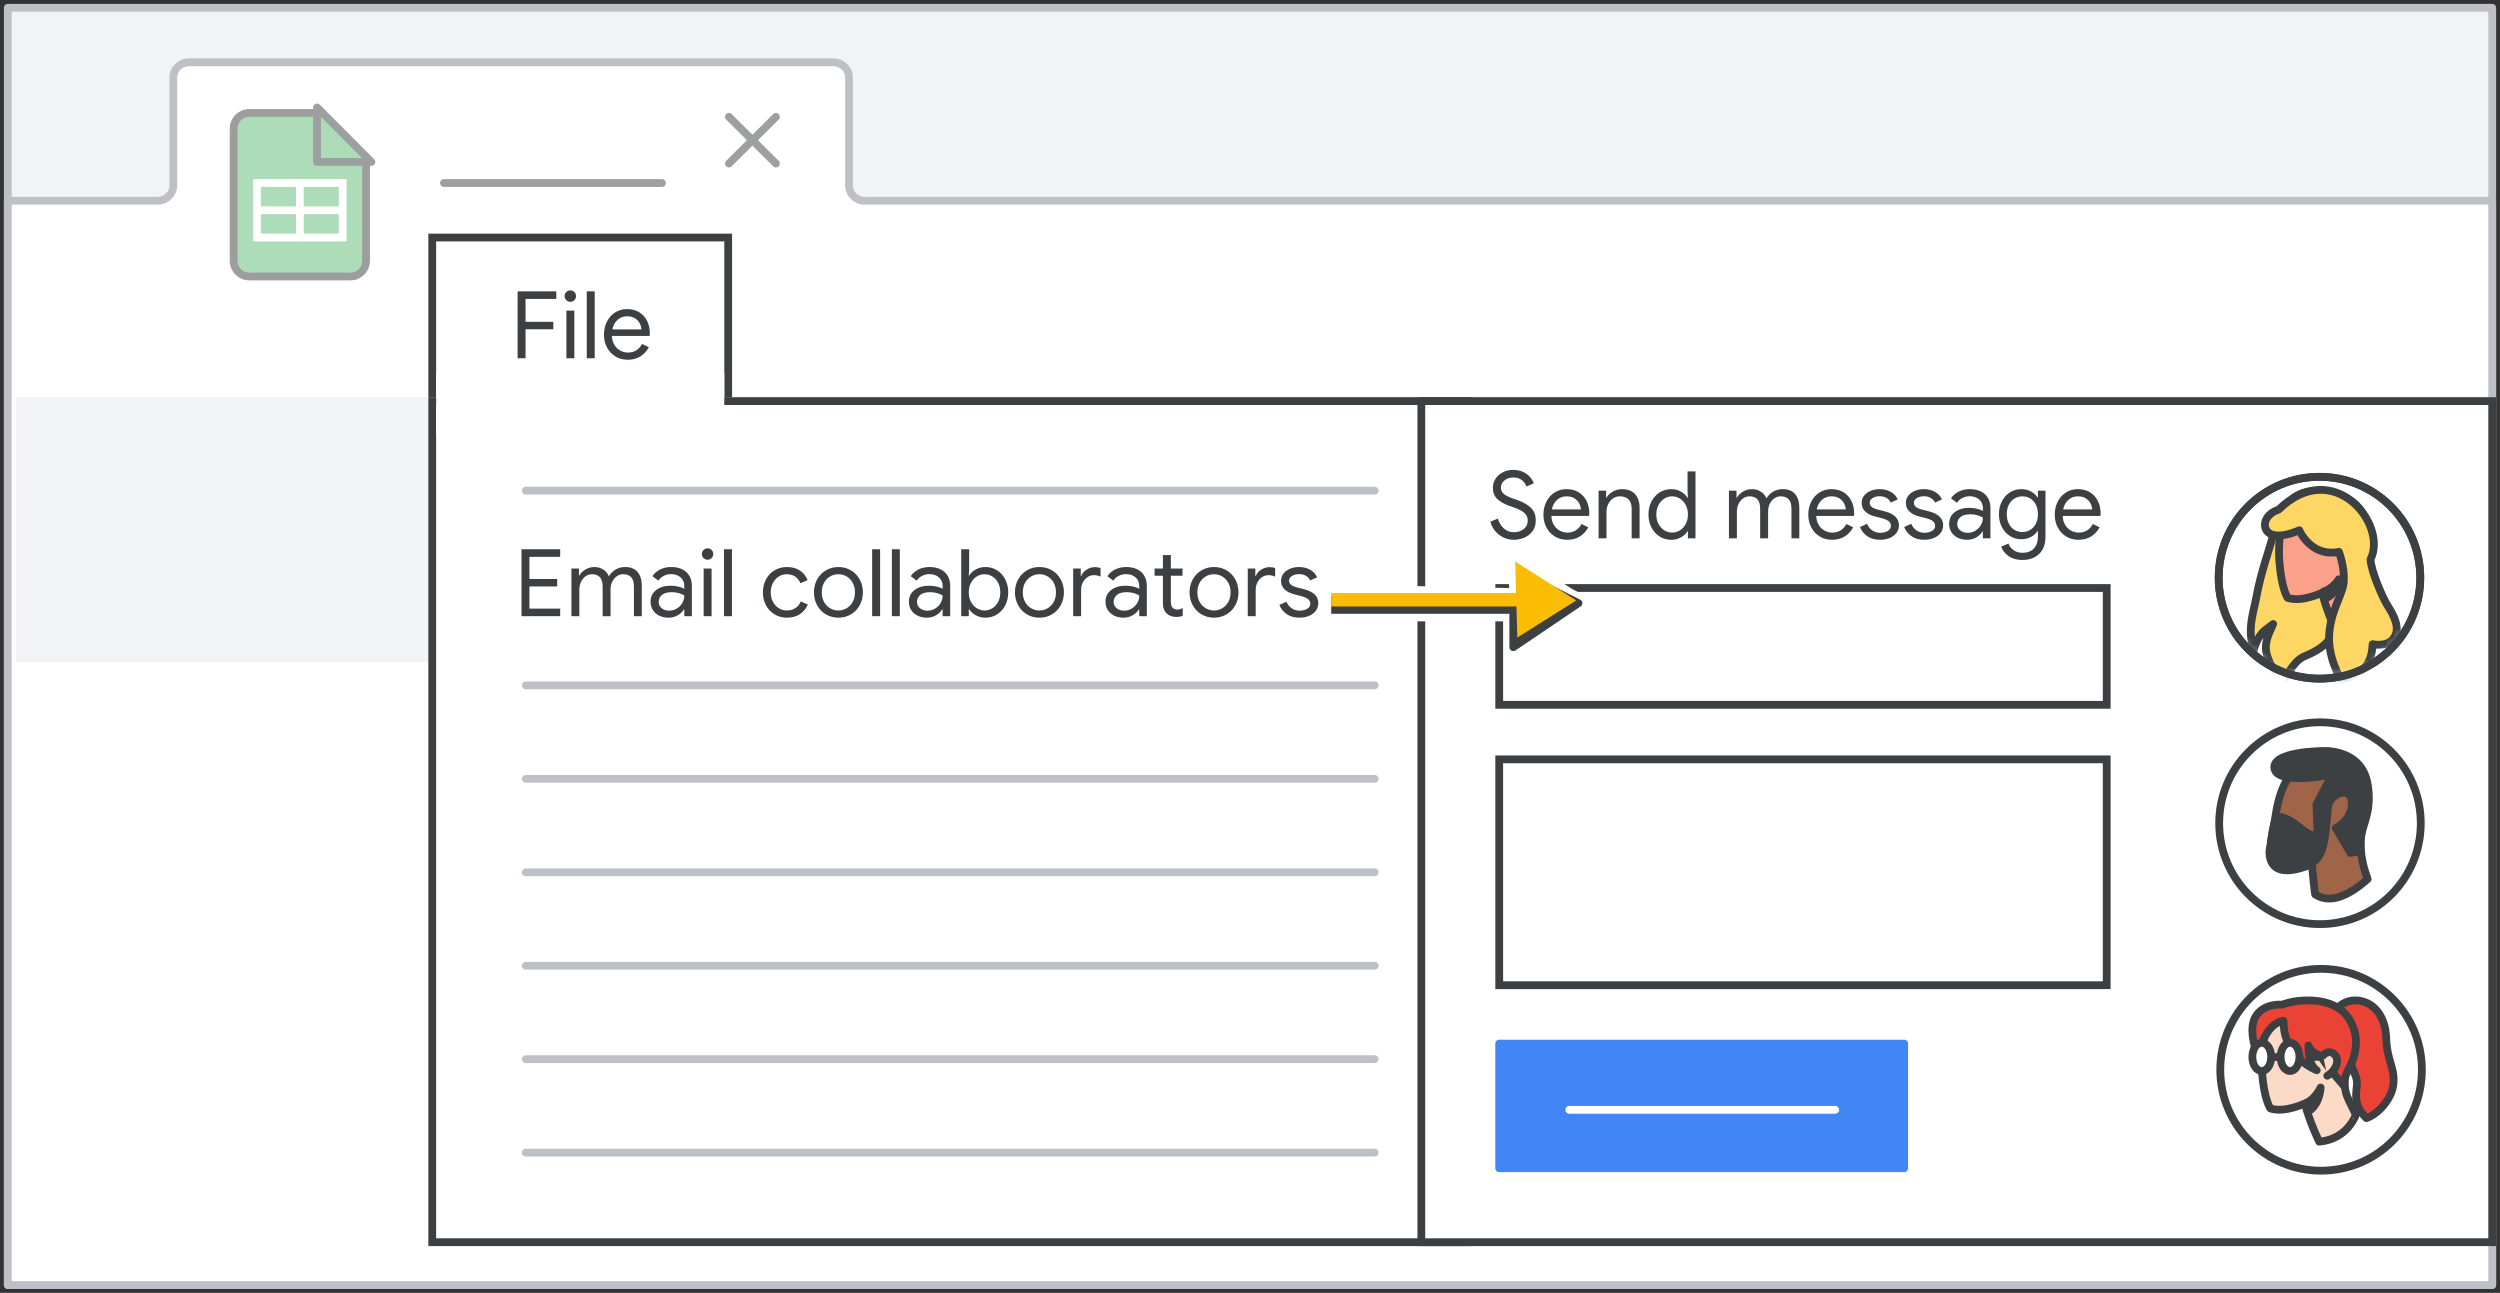 <?xml version="1.0" encoding="UTF-8"?>
<svg width="321px" height="166px" viewBox="0 0 321 166" version="1.1" xmlns="http://www.w3.org/2000/svg" xmlns:xlink="http://www.w3.org/1999/xlink">
    <rect x="0" y="0" width="321" height="166" fill="#333333" stroke="none"/>
    <title>sheets-sw-email-collaborators</title>
    <defs>
        <ellipse id="path-1" cx="12.943" cy="12.958" rx="12.943" ry="12.958"></ellipse>
        <ellipse id="path-3" cx="12.943" cy="12.958" rx="12.943" ry="12.958"></ellipse>
        <ellipse id="path-5" cx="12.943" cy="12.958" rx="12.943" ry="12.958"></ellipse>
    </defs>
    <g id="sheets-sw-email-collaborators" stroke="none" stroke-width="1" fill="none" fill-rule="evenodd">
        <rect id="border-copy" stroke="#BDC1C6" fill="#F1F3F4" fill-rule="nonzero" stroke-linejoin="round" x="1" y="1" width="319" height="164"></rect>
        <g id="Gmail/frame-top-nav" stroke-linejoin="round" transform="translate(1, 1)">
            <g id="Frames/desktop-light"></g>
        </g>
        <g id="Gmail/frame-top-nav" stroke-linejoin="round" transform="translate(1, 8)" fill="#FFFFFF" fill-rule="nonzero" stroke="#BDC1C6">
            <g id="Frames/desktop-light">
                <path d="M0,17.774 L19.264,17.774 C20.362,17.774 21.252,16.889 21.252,15.799 L21.252,1.975 C21.252,0.884 22.142,0 23.239,0 L106.025,0 C107.123,0 108.013,0.884 108.013,1.975 L108.013,15.799 C108.013,16.889 108.903,17.774 110,17.774 L319,17.774 L319,17.774 L319,157 L0,157 L0,17.774 Z" id="border-copy"></path>
            </g>
        </g>
        <rect id="Rectangle" stroke="#3C4043" fill="#FFFFFF" x="55.5" y="30.5" width="38" height="24.9"></rect>
        <rect id="border-copy" fill="#F1F3F4" fill-rule="nonzero" x="2" y="51" width="317" height="34"></rect>
        <rect id="Rectangle-Copy" stroke="#3C4043" fill="#FFFFFF" x="55.5" y="51.5" width="133" height="108"></rect>
        <rect id="Rectangle" fill="#FFFFFF" x="56" y="47.9" width="37" height="8"></rect>
        <g id="Icons/close" opacity="0.5" stroke-linecap="round" transform="translate(93.593, 15)" stroke="#3C4043">
            <line x1="3.37560294e-07" y1="0" x2="6.038" y2="6" id="Line-8"></line>
            <line x1="0" y1="0" x2="6.038" y2="6" id="Line-8" transform="translate(3.019, 3) scale(-1, 1) translate(-3.019, -3) "></line>
        </g>
        <g id="Logos/sheets" opacity="0.5" transform="translate(30, 14.5)">
            <g id="Group-42">
                <path d="M2,0 L10.581,0 L10.581,0 L17,5.81 L17,19 C17,20.105 16.105,21 15,21 L2,21 C0.895,21 1.3527075e-16,20.105 0,19 L0,2 C-3.57315355e-16,0.895 0.895,-1.91384796e-17 2,0 Z" id="Rectangle" stroke="#3C3C3C" fill="#5BBA73"></path>
                <g id="Group" transform="translate(3, 9)" stroke="#FFFFFF">
                    <line x1="0.5" y1="3.5" x2="10.5" y2="3.5" id="Line-11" stroke-linecap="square"></line>
                    <rect id="Rectangle" x="0" y="0" width="11" height="7"></rect>
                    <line x1="5.5" y1="0.5" x2="5.5" y2="6.5" id="Line-12" stroke-linecap="square"></line>
                </g>
                <path d="M17.696,0.011 L10.7,6.992 L10.7,0.011 L17.696,0.011 Z" id="Path-5" stroke="#3C4043" fill="#5BBA73" stroke-linejoin="round" transform="translate(13.844, 3.149) rotate(-90) translate(-13.844, -3.149) "></path>
            </g>
        </g>
        <line x1="57" y1="23.5" x2="85" y2="23.5" id="Line-5" stroke="#3C4043" opacity="0.5" stroke-linecap="round"></line>
        <line x1="67.51" y1="63" x2="176.51" y2="63" id="Line-5" stroke="#BDC1C6" stroke-linecap="round"></line>
        <line x1="67.51" y1="88" x2="176.51" y2="88" id="Line-5" stroke="#BDC1C6" stroke-linecap="round"></line>
        <line x1="67.51" y1="100" x2="176.51" y2="100" id="Line-5" stroke="#BDC1C6" stroke-linecap="round"></line>
        <line x1="67.51" y1="112" x2="176.51" y2="112" id="Line-5" stroke="#BDC1C6" stroke-linecap="round"></line>
        <line x1="67.51" y1="124" x2="176.51" y2="124" id="Line-5" stroke="#BDC1C6" stroke-linecap="round"></line>
        <line x1="67.51" y1="136" x2="176.51" y2="136" id="Line-5" stroke="#BDC1C6" stroke-linecap="round"></line>
        <line x1="67.51" y1="148" x2="176.51" y2="148" id="Line-5" stroke="#BDC1C6" stroke-linecap="round"></line>
        <g id="File-Copy" transform="translate(66.46, 37.288)" fill="#3C4043" fill-rule="nonzero">
            <polygon id="Path" points="0 0.12 4.968 0.12 4.968 1.092 1.02 1.092 1.02 4.032 4.584 4.032 4.584 4.992 1.02 4.992 1.02 8.712 0 8.712"></polygon>
            <path d="M6.768,1.464 C6.568,1.464 6.396,1.392 6.252,1.248 C6.108,1.104 6.036,0.932 6.036,0.732 C6.036,0.524 6.108,0.35 6.252,0.21 C6.396,0.07 6.568,0 6.768,0 C6.976,0 7.15,0.07 7.29,0.21 C7.43,0.35 7.5,0.524 7.5,0.732 C7.5,0.932 7.43,1.104 7.29,1.248 C7.15,1.392 6.976,1.464 6.768,1.464 Z M6.264,2.592 L7.284,2.592 L7.284,8.712 L6.264,8.712 L6.264,2.592 Z" id="Shape"></path>
            <polygon id="Path" points="8.88 0.12 9.9 0.12 9.9 8.712 8.88 8.712"></polygon>
            <path d="M14.136,8.904 C13.552,8.904 13.028,8.764 12.564,8.484 C12.1,8.204 11.738,7.818 11.478,7.326 C11.218,6.834 11.088,6.28 11.088,5.664 C11.088,5.08 11.21,4.538 11.454,4.038 C11.698,3.538 12.046,3.14 12.498,2.844 C12.95,2.548 13.468,2.4 14.052,2.4 C14.652,2.4 15.172,2.534 15.612,2.802 C16.052,3.07 16.39,3.44 16.626,3.912 C16.862,4.384 16.98,4.924 16.98,5.532 C16.98,5.628 16.972,5.732 16.956,5.844 L12.108,5.844 C12.132,6.308 12.244,6.7 12.444,7.02 C12.644,7.34 12.898,7.58 13.206,7.74 C13.514,7.9 13.836,7.98 14.172,7.98 C14.972,7.98 15.576,7.612 15.984,6.876 L16.848,7.296 C16.592,7.784 16.236,8.174 15.78,8.466 C15.324,8.758 14.776,8.904 14.136,8.904 Z M15.9,5.004 C15.884,4.748 15.812,4.492 15.684,4.236 C15.556,3.98 15.356,3.764 15.084,3.588 C14.812,3.412 14.468,3.324 14.052,3.324 C13.572,3.324 13.164,3.478 12.828,3.786 C12.492,4.094 12.272,4.5 12.168,5.004 L15.9,5.004 Z" id="Shape"></path>
        </g>
        <g id="Email-collaborators-Copy" transform="translate(66.96, 70.406)" fill="#3C4043" fill-rule="nonzero">
            <polygon id="Path" points="0 0.12 4.968 0.12 4.968 1.092 1.02 1.092 1.02 3.936 4.584 3.936 4.584 4.896 1.02 4.896 1.02 7.74 4.968 7.74 4.968 8.712 0 8.712"></polygon>
            <path d="M6.408,2.592 L7.38,2.592 L7.38,3.492 L7.428,3.492 C7.604,3.18 7.868,2.92 8.22,2.712 C8.572,2.504 8.944,2.4 9.336,2.4 C9.784,2.4 10.174,2.508 10.506,2.724 C10.838,2.94 11.076,3.228 11.22,3.588 C11.436,3.228 11.722,2.94 12.078,2.724 C12.434,2.508 12.848,2.4 13.32,2.4 C14.024,2.4 14.554,2.614 14.91,3.042 C15.266,3.47 15.444,4.052 15.444,4.788 L15.444,8.712 L14.436,8.712 L14.436,4.944 C14.436,4.376 14.32,3.964 14.088,3.708 C13.856,3.452 13.512,3.324 13.056,3.324 C12.752,3.324 12.476,3.412 12.228,3.588 C11.98,3.764 11.786,4 11.646,4.296 C11.506,4.592 11.436,4.912 11.436,5.256 L11.436,8.712 L10.416,8.712 L10.416,4.956 C10.416,4.38 10.3,3.964 10.068,3.708 C9.836,3.452 9.496,3.324 9.048,3.324 C8.744,3.324 8.468,3.414 8.22,3.594 C7.972,3.774 7.778,4.014 7.638,4.314 C7.498,4.614 7.428,4.936 7.428,5.28 L7.428,8.712 L6.408,8.712 L6.408,2.592 Z" id="Path"></path>
            <path d="M18.876,8.904 C18.428,8.904 18.028,8.816 17.676,8.64 C17.324,8.464 17.052,8.222 16.86,7.914 C16.668,7.606 16.572,7.256 16.572,6.864 C16.572,6.216 16.816,5.71 17.304,5.346 C17.792,4.982 18.408,4.8 19.152,4.8 C19.52,4.8 19.862,4.84 20.178,4.92 C20.494,5 20.736,5.092 20.904,5.196 L20.904,4.824 C20.904,4.368 20.744,4.002 20.424,3.726 C20.104,3.45 19.7,3.312 19.212,3.312 C18.876,3.312 18.562,3.386 18.27,3.534 C17.978,3.682 17.748,3.888 17.58,4.152 L16.812,3.576 C17.052,3.208 17.384,2.92 17.808,2.712 C18.232,2.504 18.7,2.4 19.212,2.4 C20.044,2.4 20.696,2.618 21.168,3.054 C21.64,3.49 21.876,4.084 21.876,4.836 L21.876,8.712 L20.904,8.712 L20.904,7.836 L20.856,7.836 C20.68,8.132 20.416,8.384 20.064,8.592 C19.712,8.8 19.316,8.904 18.876,8.904 Z M18.972,8.004 C19.316,8.004 19.636,7.916 19.932,7.74 C20.228,7.564 20.464,7.328 20.64,7.032 C20.816,6.736 20.904,6.412 20.904,6.06 C20.712,5.932 20.476,5.828 20.196,5.748 C19.916,5.668 19.62,5.628 19.308,5.628 C18.748,5.628 18.326,5.744 18.042,5.976 C17.758,6.208 17.616,6.508 17.616,6.876 C17.616,7.212 17.744,7.484 18,7.692 C18.256,7.9 18.58,8.004 18.972,8.004 Z" id="Shape"></path>
            <path d="M23.892,1.464 C23.692,1.464 23.52,1.392 23.376,1.248 C23.232,1.104 23.16,0.932 23.16,0.732 C23.16,0.524 23.232,0.35 23.376,0.21 C23.52,0.07 23.692,0 23.892,0 C24.1,0 24.274,0.07 24.414,0.21 C24.554,0.35 24.624,0.524 24.624,0.732 C24.624,0.932 24.554,1.104 24.414,1.248 C24.274,1.392 24.1,1.464 23.892,1.464 Z M23.388,2.592 L24.408,2.592 L24.408,8.712 L23.388,8.712 L23.388,2.592 Z" id="Shape"></path>
            <polygon id="Path" points="26.004 0.12 27.024 0.12 27.024 8.712 26.004 8.712"></polygon>
            <path d="M34.092,8.904 C33.5,8.904 32.968,8.762 32.496,8.478 C32.024,8.194 31.656,7.806 31.392,7.314 C31.128,6.822 30.996,6.268 30.996,5.652 C30.996,5.036 31.128,4.48 31.392,3.984 C31.656,3.488 32.024,3.1 32.496,2.82 C32.968,2.54 33.5,2.4 34.092,2.4 C34.756,2.4 35.314,2.554 35.766,2.862 C36.218,3.17 36.54,3.58 36.732,4.092 L35.808,4.476 C35.656,4.1 35.43,3.814 35.13,3.618 C34.83,3.422 34.468,3.324 34.044,3.324 C33.684,3.324 33.348,3.422 33.036,3.618 C32.724,3.814 32.474,4.088 32.286,4.44 C32.098,4.792 32.004,5.196 32.004,5.652 C32.004,6.108 32.098,6.512 32.286,6.864 C32.474,7.216 32.724,7.49 33.036,7.686 C33.348,7.882 33.684,7.98 34.044,7.98 C34.476,7.98 34.848,7.88 35.16,7.68 C35.472,7.48 35.704,7.196 35.856,6.828 L36.768,7.212 C36.56,7.716 36.226,8.124 35.766,8.436 C35.306,8.748 34.748,8.904 34.092,8.904 Z" id="Path"></path>
            <path d="M40.692,8.904 C40.092,8.904 39.552,8.76 39.072,8.472 C38.592,8.184 38.218,7.792 37.95,7.296 C37.682,6.8 37.548,6.252 37.548,5.652 C37.548,5.052 37.682,4.504 37.95,4.008 C38.218,3.512 38.592,3.12 39.072,2.832 C39.552,2.544 40.092,2.4 40.692,2.4 C41.292,2.4 41.832,2.544 42.312,2.832 C42.792,3.12 43.166,3.512 43.434,4.008 C43.702,4.504 43.836,5.052 43.836,5.652 C43.836,6.252 43.702,6.8 43.434,7.296 C43.166,7.792 42.792,8.184 42.312,8.472 C41.832,8.76 41.292,8.904 40.692,8.904 Z M40.692,7.98 C41.068,7.98 41.418,7.886 41.742,7.698 C42.066,7.51 42.326,7.24 42.522,6.888 C42.718,6.536 42.816,6.124 42.816,5.652 C42.816,5.18 42.718,4.768 42.522,4.416 C42.326,4.064 42.066,3.794 41.742,3.606 C41.418,3.418 41.068,3.324 40.692,3.324 C40.316,3.324 39.964,3.418 39.636,3.606 C39.308,3.794 39.046,4.064 38.85,4.416 C38.654,4.768 38.556,5.18 38.556,5.652 C38.556,6.124 38.654,6.536 38.85,6.888 C39.046,7.24 39.308,7.51 39.636,7.698 C39.964,7.886 40.316,7.98 40.692,7.98 Z" id="Shape"></path>
            <polygon id="Path" points="45.024 0.12 46.044 0.12 46.044 8.712 45.024 8.712"></polygon>
            <polygon id="Path" points="47.556 0.12 48.576 0.12 48.576 8.712 47.556 8.712"></polygon>
            <path d="M52.044,8.904 C51.596,8.904 51.196,8.816 50.844,8.64 C50.492,8.464 50.22,8.222 50.028,7.914 C49.836,7.606 49.74,7.256 49.74,6.864 C49.74,6.216 49.984,5.71 50.472,5.346 C50.96,4.982 51.576,4.8 52.32,4.8 C52.688,4.8 53.03,4.84 53.346,4.92 C53.662,5 53.904,5.092 54.072,5.196 L54.072,4.824 C54.072,4.368 53.912,4.002 53.592,3.726 C53.272,3.45 52.868,3.312 52.38,3.312 C52.044,3.312 51.73,3.386 51.438,3.534 C51.146,3.682 50.916,3.888 50.748,4.152 L49.98,3.576 C50.22,3.208 50.552,2.92 50.976,2.712 C51.4,2.504 51.868,2.4 52.38,2.4 C53.212,2.4 53.864,2.618 54.336,3.054 C54.808,3.49 55.044,4.084 55.044,4.836 L55.044,8.712 L54.072,8.712 L54.072,7.836 L54.024,7.836 C53.848,8.132 53.584,8.384 53.232,8.592 C52.88,8.8 52.484,8.904 52.044,8.904 Z M52.14,8.004 C52.484,8.004 52.804,7.916 53.1,7.74 C53.396,7.564 53.632,7.328 53.808,7.032 C53.984,6.736 54.072,6.412 54.072,6.06 C53.88,5.932 53.644,5.828 53.364,5.748 C53.084,5.668 52.788,5.628 52.476,5.628 C51.916,5.628 51.494,5.744 51.21,5.976 C50.926,6.208 50.784,6.508 50.784,6.876 C50.784,7.212 50.912,7.484 51.168,7.692 C51.424,7.9 51.748,8.004 52.14,8.004 Z" id="Shape"></path>
            <path d="M59.568,8.904 C59.104,8.904 58.686,8.798 58.314,8.586 C57.942,8.374 57.664,8.116 57.48,7.812 L57.432,7.812 L57.432,8.712 L56.46,8.712 L56.46,0.12 L57.48,0.12 L57.48,2.652 L57.432,3.504 L57.48,3.504 C57.664,3.192 57.942,2.93 58.314,2.718 C58.686,2.506 59.104,2.4 59.568,2.4 C60.12,2.4 60.618,2.54 61.062,2.82 C61.506,3.1 61.856,3.488 62.112,3.984 C62.368,4.48 62.496,5.036 62.496,5.652 C62.496,6.276 62.368,6.834 62.112,7.326 C61.856,7.818 61.506,8.204 61.062,8.484 C60.618,8.764 60.12,8.904 59.568,8.904 Z M59.46,7.98 C59.812,7.98 60.144,7.884 60.456,7.692 C60.768,7.5 61.016,7.228 61.2,6.876 C61.384,6.524 61.476,6.116 61.476,5.652 C61.476,5.188 61.384,4.78 61.2,4.428 C61.016,4.076 60.768,3.804 60.456,3.612 C60.144,3.42 59.812,3.324 59.46,3.324 C59.1,3.324 58.766,3.42 58.458,3.612 C58.15,3.804 57.902,4.076 57.714,4.428 C57.526,4.78 57.432,5.188 57.432,5.652 C57.432,6.116 57.526,6.524 57.714,6.876 C57.902,7.228 58.15,7.5 58.458,7.692 C58.766,7.884 59.1,7.98 59.46,7.98 Z" id="Shape"></path>
            <path d="M66.504,8.904 C65.904,8.904 65.364,8.76 64.884,8.472 C64.404,8.184 64.03,7.792 63.762,7.296 C63.494,6.8 63.36,6.252 63.36,5.652 C63.36,5.052 63.494,4.504 63.762,4.008 C64.03,3.512 64.404,3.12 64.884,2.832 C65.364,2.544 65.904,2.4 66.504,2.4 C67.104,2.4 67.644,2.544 68.124,2.832 C68.604,3.12 68.978,3.512 69.246,4.008 C69.514,4.504 69.648,5.052 69.648,5.652 C69.648,6.252 69.514,6.8 69.246,7.296 C68.978,7.792 68.604,8.184 68.124,8.472 C67.644,8.76 67.104,8.904 66.504,8.904 Z M66.504,7.98 C66.88,7.98 67.23,7.886 67.554,7.698 C67.878,7.51 68.138,7.24 68.334,6.888 C68.53,6.536 68.628,6.124 68.628,5.652 C68.628,5.18 68.53,4.768 68.334,4.416 C68.138,4.064 67.878,3.794 67.554,3.606 C67.23,3.418 66.88,3.324 66.504,3.324 C66.128,3.324 65.776,3.418 65.448,3.606 C65.12,3.794 64.858,4.064 64.662,4.416 C64.466,4.768 64.368,5.18 64.368,5.652 C64.368,6.124 64.466,6.536 64.662,6.888 C64.858,7.24 65.12,7.51 65.448,7.698 C65.776,7.886 66.128,7.98 66.504,7.98 Z" id="Shape"></path>
            <path d="M70.836,2.592 L71.808,2.592 L71.808,3.576 L71.856,3.576 C71.976,3.24 72.208,2.962 72.552,2.742 C72.896,2.522 73.256,2.412 73.632,2.412 C73.912,2.412 74.152,2.452 74.352,2.532 L74.352,3.636 C74.096,3.508 73.808,3.444 73.488,3.444 C73.192,3.444 72.92,3.528 72.672,3.696 C72.424,3.864 72.226,4.09 72.078,4.374 C71.93,4.658 71.856,4.964 71.856,5.292 L71.856,8.712 L70.836,8.712 L70.836,2.592 Z" id="Path"></path>
            <path d="M77.292,8.904 C76.844,8.904 76.444,8.816 76.092,8.64 C75.74,8.464 75.468,8.222 75.276,7.914 C75.084,7.606 74.988,7.256 74.988,6.864 C74.988,6.216 75.232,5.71 75.72,5.346 C76.208,4.982 76.824,4.8 77.568,4.8 C77.936,4.8 78.278,4.84 78.594,4.92 C78.91,5 79.152,5.092 79.32,5.196 L79.32,4.824 C79.32,4.368 79.16,4.002 78.84,3.726 C78.52,3.45 78.116,3.312 77.628,3.312 C77.292,3.312 76.978,3.386 76.686,3.534 C76.394,3.682 76.164,3.888 75.996,4.152 L75.228,3.576 C75.468,3.208 75.8,2.92 76.224,2.712 C76.648,2.504 77.116,2.4 77.628,2.4 C78.46,2.4 79.112,2.618 79.584,3.054 C80.056,3.49 80.292,4.084 80.292,4.836 L80.292,8.712 L79.32,8.712 L79.32,7.836 L79.272,7.836 C79.096,8.132 78.832,8.384 78.48,8.592 C78.128,8.8 77.732,8.904 77.292,8.904 Z M77.388,8.004 C77.732,8.004 78.052,7.916 78.348,7.74 C78.644,7.564 78.88,7.328 79.056,7.032 C79.232,6.736 79.32,6.412 79.32,6.06 C79.128,5.932 78.892,5.828 78.612,5.748 C78.332,5.668 78.036,5.628 77.724,5.628 C77.164,5.628 76.742,5.744 76.458,5.976 C76.174,6.208 76.032,6.508 76.032,6.876 C76.032,7.212 76.16,7.484 76.416,7.692 C76.672,7.9 76.996,8.004 77.388,8.004 Z" id="Shape"></path>
            <path d="M84.06,8.808 C83.812,8.808 83.582,8.768 83.37,8.688 C83.158,8.608 82.98,8.5 82.836,8.364 C82.516,8.06 82.356,7.64 82.356,7.104 L82.356,3.516 L81.288,3.516 L81.288,2.592 L82.356,2.592 L82.356,0.864 L83.376,0.864 L83.376,2.592 L84.876,2.592 L84.876,3.516 L83.376,3.516 L83.376,6.852 C83.376,7.188 83.44,7.436 83.568,7.596 C83.72,7.772 83.94,7.86 84.228,7.86 C84.476,7.86 84.7,7.792 84.9,7.656 L84.9,8.652 C84.78,8.708 84.658,8.748 84.534,8.772 C84.41,8.796 84.252,8.808 84.06,8.808 Z" id="Path"></path>
            <path d="M88.92,8.904 C88.32,8.904 87.78,8.76 87.3,8.472 C86.82,8.184 86.446,7.792 86.178,7.296 C85.91,6.8 85.776,6.252 85.776,5.652 C85.776,5.052 85.91,4.504 86.178,4.008 C86.446,3.512 86.82,3.12 87.3,2.832 C87.78,2.544 88.32,2.4 88.92,2.4 C89.52,2.4 90.06,2.544 90.54,2.832 C91.02,3.12 91.394,3.512 91.662,4.008 C91.93,4.504 92.064,5.052 92.064,5.652 C92.064,6.252 91.93,6.8 91.662,7.296 C91.394,7.792 91.02,8.184 90.54,8.472 C90.06,8.76 89.52,8.904 88.92,8.904 Z M88.92,7.98 C89.296,7.98 89.646,7.886 89.97,7.698 C90.294,7.51 90.554,7.24 90.75,6.888 C90.946,6.536 91.044,6.124 91.044,5.652 C91.044,5.18 90.946,4.768 90.75,4.416 C90.554,4.064 90.294,3.794 89.97,3.606 C89.646,3.418 89.296,3.324 88.92,3.324 C88.544,3.324 88.192,3.418 87.864,3.606 C87.536,3.794 87.274,4.064 87.078,4.416 C86.882,4.768 86.784,5.18 86.784,5.652 C86.784,6.124 86.882,6.536 87.078,6.888 C87.274,7.24 87.536,7.51 87.864,7.698 C88.192,7.886 88.544,7.98 88.92,7.98 Z" id="Shape"></path>
            <path d="M93.252,2.592 L94.224,2.592 L94.224,3.576 L94.272,3.576 C94.392,3.24 94.624,2.962 94.968,2.742 C95.312,2.522 95.672,2.412 96.048,2.412 C96.328,2.412 96.568,2.452 96.768,2.532 L96.768,3.636 C96.512,3.508 96.224,3.444 95.904,3.444 C95.608,3.444 95.336,3.528 95.088,3.696 C94.84,3.864 94.642,4.09 94.494,4.374 C94.346,4.658 94.272,4.964 94.272,5.292 L94.272,8.712 L93.252,8.712 L93.252,2.592 Z" id="Path"></path>
            <path d="M99.888,8.904 C99.232,8.904 98.684,8.75 98.244,8.442 C97.804,8.134 97.492,7.74 97.308,7.26 L98.22,6.852 C98.372,7.22 98.598,7.504 98.898,7.704 C99.198,7.904 99.528,8.004 99.888,8.004 C100.272,8.004 100.6,7.926 100.872,7.77 C101.144,7.614 101.28,7.392 101.28,7.104 C101.28,6.848 101.172,6.642 100.956,6.486 C100.74,6.33 100.4,6.196 99.936,6.084 L99.192,5.892 C98.704,5.772 98.304,5.568 97.992,5.28 C97.68,4.992 97.524,4.62 97.524,4.164 C97.524,3.812 97.63,3.502 97.842,3.234 C98.054,2.966 98.336,2.76 98.688,2.616 C99.04,2.472 99.42,2.4 99.828,2.4 C100.364,2.4 100.842,2.516 101.262,2.748 C101.682,2.98 101.98,3.304 102.156,3.72 L101.268,4.128 C100.996,3.584 100.512,3.312 99.816,3.312 C99.48,3.312 99.186,3.39 98.934,3.546 C98.682,3.702 98.556,3.9 98.556,4.14 C98.556,4.364 98.644,4.546 98.82,4.686 C98.996,4.826 99.26,4.94 99.612,5.028 L100.5,5.256 C101.1,5.408 101.552,5.634 101.856,5.934 C102.16,6.234 102.312,6.6 102.312,7.032 C102.312,7.408 102.204,7.738 101.988,8.022 C101.772,8.306 101.48,8.524 101.112,8.676 C100.744,8.828 100.336,8.904 99.888,8.904 Z" id="Path"></path>
        </g>
        <rect id="Rectangle-Copy" stroke="#3C4043" fill="#FFFFFF" x="182.5" y="51.5" width="137.5" height="108"></rect>
        <rect id="Rectangle-Copy" stroke="#3C4043" fill="#FFFFFF" x="192.5" y="75.5" width="78" height="15"></rect>
        <rect id="Rectangle-Copy" stroke="#3C4043" fill="#FFFFFF" x="192.5" y="97.5" width="78" height="29"></rect>
        <g id="Send-message-Copy" transform="translate(191.36, 60.334)" fill="#3C4043" fill-rule="nonzero">
            <path d="M3,8.976 C2.568,8.976 2.15,8.886 1.746,8.706 C1.342,8.526 0.984,8.262 0.672,7.914 C0.36,7.566 0.136,7.144 0,6.648 L0.972,6.252 C1.108,6.764 1.36,7.184 1.728,7.512 C2.096,7.84 2.528,8.004 3.024,8.004 C3.52,8.004 3.94,7.87 4.284,7.602 C4.628,7.334 4.8,6.968 4.8,6.504 C4.8,6.104 4.654,5.774 4.362,5.514 C4.07,5.254 3.592,5.012 2.928,4.788 L2.388,4.596 C1.78,4.38 1.284,4.096 0.9,3.744 C0.516,3.392 0.324,2.904 0.324,2.28 C0.324,1.872 0.436,1.494 0.66,1.146 C0.884,0.798 1.196,0.52 1.596,0.312 C1.996,0.104 2.444,0 2.94,0 C3.436,0 3.868,0.092 4.236,0.276 C4.604,0.46 4.898,0.684 5.118,0.948 C5.338,1.212 5.492,1.472 5.58,1.728 L4.632,2.136 C4.544,1.84 4.358,1.572 4.074,1.332 C3.79,1.092 3.416,0.972 2.952,0.972 C2.512,0.972 2.136,1.096 1.824,1.344 C1.512,1.592 1.356,1.904 1.356,2.28 C1.356,2.616 1.488,2.89 1.752,3.102 C2.016,3.314 2.416,3.512 2.952,3.696 L3.516,3.888 C4.244,4.152 4.812,4.482 5.22,4.878 C5.628,5.274 5.832,5.812 5.832,6.492 C5.832,7.044 5.69,7.508 5.406,7.884 C5.122,8.26 4.764,8.536 4.332,8.712 C3.9,8.888 3.456,8.976 3,8.976 Z" id="Path"></path>
            <path d="M9.864,8.976 C9.28,8.976 8.756,8.836 8.292,8.556 C7.828,8.276 7.466,7.89 7.206,7.398 C6.946,6.906 6.816,6.352 6.816,5.736 C6.816,5.152 6.938,4.61 7.182,4.11 C7.426,3.61 7.774,3.212 8.226,2.916 C8.678,2.62 9.196,2.472 9.78,2.472 C10.38,2.472 10.9,2.606 11.34,2.874 C11.78,3.142 12.118,3.512 12.354,3.984 C12.59,4.456 12.708,4.996 12.708,5.604 C12.708,5.7 12.7,5.804 12.684,5.916 L7.836,5.916 C7.86,6.38 7.972,6.772 8.172,7.092 C8.372,7.412 8.626,7.652 8.934,7.812 C9.242,7.972 9.564,8.052 9.9,8.052 C10.7,8.052 11.304,7.684 11.712,6.948 L12.576,7.368 C12.32,7.856 11.964,8.246 11.508,8.538 C11.052,8.83 10.504,8.976 9.864,8.976 Z M11.628,5.076 C11.612,4.82 11.54,4.564 11.412,4.308 C11.284,4.052 11.084,3.836 10.812,3.66 C10.54,3.484 10.196,3.396 9.78,3.396 C9.3,3.396 8.892,3.55 8.556,3.858 C8.22,4.166 8,4.572 7.896,5.076 L11.628,5.076 Z" id="Shape"></path>
            <path d="M13.896,2.664 L14.868,2.664 L14.868,3.564 L14.916,3.564 C15.084,3.26 15.352,3.002 15.72,2.79 C16.088,2.578 16.48,2.472 16.896,2.472 C17.632,2.472 18.194,2.686 18.582,3.114 C18.97,3.542 19.164,4.124 19.164,4.86 L19.164,8.784 L18.144,8.784 L18.144,5.016 C18.144,4.448 18.008,4.036 17.736,3.78 C17.464,3.524 17.092,3.396 16.62,3.396 C16.292,3.396 15.998,3.488 15.738,3.672 C15.478,3.856 15.276,4.098 15.132,4.398 C14.988,4.698 14.916,5.012 14.916,5.34 L14.916,8.784 L13.896,8.784 L13.896,2.664 Z" id="Path"></path>
            <path d="M23.232,8.976 C22.68,8.976 22.182,8.836 21.738,8.556 C21.294,8.276 20.944,7.89 20.688,7.398 C20.432,6.906 20.304,6.348 20.304,5.724 C20.304,5.108 20.432,4.552 20.688,4.056 C20.944,3.56 21.294,3.172 21.738,2.892 C22.182,2.612 22.68,2.472 23.232,2.472 C23.696,2.472 24.112,2.578 24.48,2.79 C24.848,3.002 25.128,3.264 25.32,3.576 L25.368,3.576 L25.32,2.724 L25.32,0.192 L26.34,0.192 L26.34,8.784 L25.368,8.784 L25.368,7.884 L25.32,7.884 C25.128,8.188 24.848,8.446 24.48,8.658 C24.112,8.87 23.696,8.976 23.232,8.976 Z M23.34,8.052 C23.7,8.052 24.034,7.956 24.342,7.764 C24.65,7.572 24.898,7.3 25.086,6.948 C25.274,6.596 25.368,6.188 25.368,5.724 C25.368,5.26 25.274,4.852 25.086,4.5 C24.898,4.148 24.65,3.876 24.342,3.684 C24.034,3.492 23.7,3.396 23.34,3.396 C22.988,3.396 22.656,3.492 22.344,3.684 C22.032,3.876 21.782,4.15 21.594,4.506 C21.406,4.862 21.312,5.268 21.312,5.724 C21.312,6.18 21.406,6.586 21.594,6.942 C21.782,7.298 22.032,7.572 22.344,7.764 C22.656,7.956 22.988,8.052 23.34,8.052 Z" id="Shape"></path>
            <path d="M30.636,2.664 L31.608,2.664 L31.608,3.564 L31.656,3.564 C31.832,3.252 32.096,2.992 32.448,2.784 C32.8,2.576 33.172,2.472 33.564,2.472 C34.012,2.472 34.402,2.58 34.734,2.796 C35.066,3.012 35.304,3.3 35.448,3.66 C35.664,3.3 35.95,3.012 36.306,2.796 C36.662,2.58 37.076,2.472 37.548,2.472 C38.252,2.472 38.782,2.686 39.138,3.114 C39.494,3.542 39.672,4.124 39.672,4.86 L39.672,8.784 L38.664,8.784 L38.664,5.016 C38.664,4.448 38.548,4.036 38.316,3.78 C38.084,3.524 37.74,3.396 37.284,3.396 C36.98,3.396 36.704,3.484 36.456,3.66 C36.208,3.836 36.014,4.072 35.874,4.368 C35.734,4.664 35.664,4.984 35.664,5.328 L35.664,8.784 L34.644,8.784 L34.644,5.028 C34.644,4.452 34.528,4.036 34.296,3.78 C34.064,3.524 33.724,3.396 33.276,3.396 C32.972,3.396 32.696,3.486 32.448,3.666 C32.2,3.846 32.006,4.086 31.866,4.386 C31.726,4.686 31.656,5.008 31.656,5.352 L31.656,8.784 L30.636,8.784 L30.636,2.664 Z" id="Path"></path>
            <path d="M43.872,8.976 C43.288,8.976 42.764,8.836 42.3,8.556 C41.836,8.276 41.474,7.89 41.214,7.398 C40.954,6.906 40.824,6.352 40.824,5.736 C40.824,5.152 40.946,4.61 41.19,4.11 C41.434,3.61 41.782,3.212 42.234,2.916 C42.686,2.62 43.204,2.472 43.788,2.472 C44.388,2.472 44.908,2.606 45.348,2.874 C45.788,3.142 46.126,3.512 46.362,3.984 C46.598,4.456 46.716,4.996 46.716,5.604 C46.716,5.7 46.708,5.804 46.692,5.916 L41.844,5.916 C41.868,6.38 41.98,6.772 42.18,7.092 C42.38,7.412 42.634,7.652 42.942,7.812 C43.25,7.972 43.572,8.052 43.908,8.052 C44.708,8.052 45.312,7.684 45.72,6.948 L46.584,7.368 C46.328,7.856 45.972,8.246 45.516,8.538 C45.06,8.83 44.512,8.976 43.872,8.976 Z M45.636,5.076 C45.62,4.82 45.548,4.564 45.42,4.308 C45.292,4.052 45.092,3.836 44.82,3.66 C44.548,3.484 44.204,3.396 43.788,3.396 C43.308,3.396 42.9,3.55 42.564,3.858 C42.228,4.166 42.008,4.572 41.904,5.076 L45.636,5.076 Z" id="Shape"></path>
            <path d="M50.04,8.976 C49.384,8.976 48.836,8.822 48.396,8.514 C47.956,8.206 47.644,7.812 47.46,7.332 L48.372,6.924 C48.524,7.292 48.75,7.576 49.05,7.776 C49.35,7.976 49.68,8.076 50.04,8.076 C50.424,8.076 50.752,7.998 51.024,7.842 C51.296,7.686 51.432,7.464 51.432,7.176 C51.432,6.92 51.324,6.714 51.108,6.558 C50.892,6.402 50.552,6.268 50.088,6.156 L49.344,5.964 C48.856,5.844 48.456,5.64 48.144,5.352 C47.832,5.064 47.676,4.692 47.676,4.236 C47.676,3.884 47.782,3.574 47.994,3.306 C48.206,3.038 48.488,2.832 48.84,2.688 C49.192,2.544 49.572,2.472 49.98,2.472 C50.516,2.472 50.994,2.588 51.414,2.82 C51.834,3.052 52.132,3.376 52.308,3.792 L51.42,4.2 C51.148,3.656 50.664,3.384 49.968,3.384 C49.632,3.384 49.338,3.462 49.086,3.618 C48.834,3.774 48.708,3.972 48.708,4.212 C48.708,4.436 48.796,4.618 48.972,4.758 C49.148,4.898 49.412,5.012 49.764,5.1 L50.652,5.328 C51.252,5.48 51.704,5.706 52.008,6.006 C52.312,6.306 52.464,6.672 52.464,7.104 C52.464,7.48 52.356,7.81 52.14,8.094 C51.924,8.378 51.632,8.596 51.264,8.748 C50.896,8.9 50.488,8.976 50.04,8.976 Z" id="Path"></path>
            <path d="M55.716,8.976 C55.06,8.976 54.512,8.822 54.072,8.514 C53.632,8.206 53.32,7.812 53.136,7.332 L54.048,6.924 C54.2,7.292 54.426,7.576 54.726,7.776 C55.026,7.976 55.356,8.076 55.716,8.076 C56.1,8.076 56.428,7.998 56.7,7.842 C56.972,7.686 57.108,7.464 57.108,7.176 C57.108,6.92 57,6.714 56.784,6.558 C56.568,6.402 56.228,6.268 55.764,6.156 L55.02,5.964 C54.532,5.844 54.132,5.64 53.82,5.352 C53.508,5.064 53.352,4.692 53.352,4.236 C53.352,3.884 53.458,3.574 53.67,3.306 C53.882,3.038 54.164,2.832 54.516,2.688 C54.868,2.544 55.248,2.472 55.656,2.472 C56.192,2.472 56.67,2.588 57.09,2.82 C57.51,3.052 57.808,3.376 57.984,3.792 L57.096,4.2 C56.824,3.656 56.34,3.384 55.644,3.384 C55.308,3.384 55.014,3.462 54.762,3.618 C54.51,3.774 54.384,3.972 54.384,4.212 C54.384,4.436 54.472,4.618 54.648,4.758 C54.824,4.898 55.088,5.012 55.44,5.1 L56.328,5.328 C56.928,5.48 57.38,5.706 57.684,6.006 C57.988,6.306 58.14,6.672 58.14,7.104 C58.14,7.48 58.032,7.81 57.816,8.094 C57.6,8.378 57.308,8.596 56.94,8.748 C56.572,8.9 56.164,8.976 55.716,8.976 Z" id="Path"></path>
            <path d="M61.212,8.976 C60.764,8.976 60.364,8.888 60.012,8.712 C59.66,8.536 59.388,8.294 59.196,7.986 C59.004,7.678 58.908,7.328 58.908,6.936 C58.908,6.288 59.152,5.782 59.64,5.418 C60.128,5.054 60.744,4.872 61.488,4.872 C61.856,4.872 62.198,4.912 62.514,4.992 C62.83,5.072 63.072,5.164 63.24,5.268 L63.24,4.896 C63.24,4.44 63.08,4.074 62.76,3.798 C62.44,3.522 62.036,3.384 61.548,3.384 C61.212,3.384 60.898,3.458 60.606,3.606 C60.314,3.754 60.084,3.96 59.916,4.224 L59.148,3.648 C59.388,3.28 59.72,2.992 60.144,2.784 C60.568,2.576 61.036,2.472 61.548,2.472 C62.38,2.472 63.032,2.69 63.504,3.126 C63.976,3.562 64.212,4.156 64.212,4.908 L64.212,8.784 L63.24,8.784 L63.24,7.908 L63.192,7.908 C63.016,8.204 62.752,8.456 62.4,8.664 C62.048,8.872 61.652,8.976 61.212,8.976 Z M61.308,8.076 C61.652,8.076 61.972,7.988 62.268,7.812 C62.564,7.636 62.8,7.4 62.976,7.104 C63.152,6.808 63.24,6.484 63.24,6.132 C63.048,6.004 62.812,5.9 62.532,5.82 C62.252,5.74 61.956,5.7 61.644,5.7 C61.084,5.7 60.662,5.816 60.378,6.048 C60.094,6.28 59.952,6.58 59.952,6.948 C59.952,7.284 60.08,7.556 60.336,7.764 C60.592,7.972 60.916,8.076 61.308,8.076 Z" id="Shape"></path>
            <path d="M68.316,11.568 C67.596,11.568 67.002,11.4 66.534,11.064 C66.066,10.728 65.752,10.324 65.592,9.852 L66.528,9.456 C66.656,9.808 66.878,10.094 67.194,10.314 C67.51,10.534 67.884,10.644 68.316,10.644 C68.948,10.644 69.438,10.46 69.786,10.092 C70.134,9.724 70.308,9.204 70.308,8.532 L70.308,7.848 L70.26,7.848 C70.06,8.16 69.778,8.414 69.414,8.61 C69.05,8.806 68.636,8.904 68.172,8.904 C67.644,8.904 67.162,8.768 66.726,8.496 C66.29,8.224 65.944,7.844 65.688,7.356 C65.432,6.868 65.304,6.312 65.304,5.688 C65.304,5.072 65.432,4.518 65.688,4.026 C65.944,3.534 66.29,3.152 66.726,2.88 C67.162,2.608 67.644,2.472 68.172,2.472 C68.636,2.472 69.05,2.57 69.414,2.766 C69.778,2.962 70.06,3.22 70.26,3.54 L70.308,3.54 L70.308,2.664 L71.28,2.664 L71.28,8.544 C71.28,9.528 71.008,10.278 70.464,10.794 C69.92,11.31 69.204,11.568 68.316,11.568 Z M68.316,7.98 C68.684,7.98 69.018,7.888 69.318,7.704 C69.618,7.52 69.858,7.256 70.038,6.912 C70.218,6.568 70.308,6.16 70.308,5.688 C70.308,5.208 70.218,4.796 70.038,4.452 C69.858,4.108 69.618,3.846 69.318,3.666 C69.018,3.486 68.684,3.396 68.316,3.396 C67.948,3.396 67.612,3.488 67.308,3.672 C67.004,3.856 66.762,4.12 66.582,4.464 C66.402,4.808 66.312,5.216 66.312,5.688 C66.312,6.16 66.402,6.57 66.582,6.918 C66.762,7.266 67.004,7.53 67.308,7.71 C67.612,7.89 67.948,7.98 68.316,7.98 Z" id="Shape"></path>
            <path d="M75.516,8.976 C74.932,8.976 74.408,8.836 73.944,8.556 C73.48,8.276 73.118,7.89 72.858,7.398 C72.598,6.906 72.468,6.352 72.468,5.736 C72.468,5.152 72.59,4.61 72.834,4.11 C73.078,3.61 73.426,3.212 73.878,2.916 C74.33,2.62 74.848,2.472 75.432,2.472 C76.032,2.472 76.552,2.606 76.992,2.874 C77.432,3.142 77.77,3.512 78.006,3.984 C78.242,4.456 78.36,4.996 78.36,5.604 C78.36,5.7 78.352,5.804 78.336,5.916 L73.488,5.916 C73.512,6.38 73.624,6.772 73.824,7.092 C74.024,7.412 74.278,7.652 74.586,7.812 C74.894,7.972 75.216,8.052 75.552,8.052 C76.352,8.052 76.956,7.684 77.364,6.948 L78.228,7.368 C77.972,7.856 77.616,8.246 77.16,8.538 C76.704,8.83 76.156,8.976 75.516,8.976 Z M77.28,5.076 C77.264,4.82 77.192,4.564 77.064,4.308 C76.936,4.052 76.736,3.836 76.464,3.66 C76.192,3.484 75.848,3.396 75.432,3.396 C74.952,3.396 74.544,3.55 74.208,3.858 C73.872,4.166 73.652,4.572 73.548,5.076 L77.28,5.076 Z" id="Shape"></path>
        </g>
        <g id="UI/button-blue" transform="translate(192.496, 134)">
            <rect id="Rectangle" stroke="#4285F4" fill="#4285F4" fill-rule="nonzero" stroke-linejoin="round" x="0" y="0" width="52" height="16"></rect>
            <line x1="9" y1="8.5" x2="43.145" y2="8.5" id="Line" stroke="#FFFFFF" stroke-linecap="round"></line>
        </g>
        <g id="People/profile15" transform="translate(297.885, 105.7) scale(-1, 1) translate(-297.885, -105.7) translate(284.942, 92.742)">
            <mask id="mask-2" fill="white">
                <use xlink:href="#path-1"></use>
            </mask>
            <use id="Oval" stroke="#3C4043" fill="#FFFFFF" xlink:href="#path-1"></use>
            <g id="Group" mask="url(#mask-2)" fill-rule="nonzero" stroke="#3C4043" stroke-linecap="round" stroke-linejoin="round">
                <g transform="translate(12.995, 13.195) scale(-1, 1) rotate(-10) translate(-12.995, -13.195) translate(6.004, 3.628)" id="Path">
                    <path d="M4.887,18.242 C4.887,17.688 4.973,16.375 5.147,14.305 C5.147,14.305 -0.663,16.01 0.063,11.774 L1.561,7.631 C2.262,5.458 3.126,3.861 4.151,2.84 C5.69,1.309 8.01,-0.404 10.642,0.758 C13.275,1.919 14.818,4.819 13.32,8.364 C11.823,11.909 11.214,13.779 11.867,17.467 C8.732,19.392 6.405,19.65 4.887,18.242 Z" fill="#A06548"></path>
                    <path d="M1.684,7.531 C4.081,7.943 4.748,10.818 6.518,10.818 L7.056,6.885 L9.689,3.468 C9.689,3.468 2.544,3.651 2.544,1.414 C2.544,-0.823 8.943,0.264 8.943,0.264 C8.943,0.264 13.981,0.731 13.981,5.41 C13.981,9.632 11.769,10.932 11.398,13.787 L10.277,13.787 L8.979,10.316 C8.979,10.316 10.955,9.723 11.453,7.943 C12.311,5.202 9.056,5.617 8.467,7.486 L8.016,9.063 C7.564,10.824 6.84,13.649 5.257,14.151 C5.257,14.151 -0.841,15.915 0.192,11.64 C0.528,10.216 1.029,8.837 1.684,7.531 Z" fill="#3C4043"></path>
                </g>
            </g>
        </g>
        <g id="People/profile14" transform="translate(297.821, 74.18) scale(-1, 1) translate(-297.821, -74.18) translate(284.878, 61.222)">
            <mask id="mask-4" fill="white">
                <use xlink:href="#path-3"></use>
            </mask>
            <use id="Oval" stroke="#3C4043" fill="#FFFFFF" xlink:href="#path-3"></use>
            <g id="Group" mask="url(#mask-4)" fill-rule="nonzero" stroke-linecap="round" stroke-linejoin="round">
                <g transform="translate(3.023, 1.674)" id="Path">
                    <path d="M16.04,3.767 C16.04,3.767 15.723,5.108 15.991,6.25 C16.235,7.268 17.454,10.645 17.966,13.5 C18.356,15.685 19.259,17.796 18.356,20.552 C18.356,20.552 17.942,18.838 16.942,18.044 L15.869,17.225 C16.137,17.969 17.088,19.385 16.723,20.974 C16.43,22.265 15.43,23.879 14.357,24.326 C14.357,24.326 13.333,22.017 11.895,21.396 C10.456,20.775 8.066,19.757 7.871,17.026 C7.676,14.295 10.188,3.817 10.188,3.817 L16.04,3.817 L16.04,3.767 Z" stroke="#3D4043" fill="#FDD663"></path>
                    <path d="M7.742,18.279 C7.742,18.279 8.976,15.691 9.581,13.202 C9.581,13.202 12.171,14.483 14.01,13.867 C14.01,13.867 14.808,12.733 15.074,9.159 C15.22,7.36 14.978,4.624 14.494,2.948 C13.961,1.05 12.146,-0.232 9.17,0.236 C5.129,0.853 3.265,3.12 4.015,7.039 C4.887,11.698 4.427,11.698 3.023,14.705 C3.047,14.705 4.015,17.959 7.742,18.279 Z" stroke="#3D4043" fill="#FBA089"></path>
                    <path d="M9.069,13.907 C9.069,13.907 7.647,13.404 7.437,11.488 C7.437,11.488 8.137,12.63 9.372,13.056 C9.372,13.056 9.302,13.268 9.256,13.443 C9.162,13.655 9.069,13.907 9.069,13.907 Z" stroke="#3C4043" fill="#3C4043"></path>
                    <path d="M1.287,14.683 C0.827,15.431 -0.43,17.238 0.15,18.613 C0.875,20.348 3.1,19.818 3.1,19.818 C3.172,20.999 3.318,22.325 4.841,23.506 C5.784,24.253 7.162,24.326 7.162,24.326 C7.162,24.326 8.927,21.529 8.661,18.396 C8.395,15.262 6.92,13.502 6.799,11.766 C6.678,9.886 7.428,7.958 7.428,7.958 C7.428,7.958 9.411,8.536 11.151,6.994 C12.167,6.102 12.506,5.186 12.506,5.186 C12.506,5.186 13.908,5.861 15.189,5.861 C16.471,5.861 16.93,5.186 16.93,4.462 C16.93,3.595 16.084,2.799 15.189,2.558 C8.111,-4.361 1.092,4.462 3.366,8.922 C3.317,10.441 1.746,13.936 1.287,14.683 Z" stroke="#3D4043" fill="#FDD663"></path>
                </g>
            </g>
            <mask id="mask-6" fill="white">
                <use xlink:href="#path-5"></use>
            </mask>
            <use id="Oval" stroke="#3C4043" xlink:href="#path-5"></use>
        </g>
        <g id="People/profile8" transform="translate(298.027, 137.358) scale(-1, 1) translate(-298.027, -137.358) translate(285.084, 124.4)">
            <g id="Group-22-Copy-7" transform="translate(0, -0)" fill="#FFFFFF" stroke="#3C4043">
                <ellipse id="Oval" cx="12.943" cy="12.958" rx="12.943" ry="12.958"></ellipse>
            </g>
            <g id="Group-33" transform="translate(3.628, 4.052)">
                <path d="M7.575,1.443 C7.575,1.443 6.656,-0.13 4.678,0.009 C2.699,0.147 1.05,1.86 0.956,4.821 C0.862,7.782 -0.128,8.499 0.014,10.605 C0.155,12.71 2.157,14.7 3.5,15.116 C3.5,15.116 4.136,14.491 4.419,13.913 C4.819,13.08 4.913,12.595 4.725,10.975 C4.607,9.888 4.984,9.656 5.62,7.806 C6.256,5.955 8.682,3.896 7.575,1.443" id="Fill-1" fill="#EA4335"></path>
                <path d="M7.575,1.443 C7.575,1.443 6.656,-0.13 4.678,0.009 C2.699,0.147 1.05,1.86 0.956,4.821 C0.862,7.782 -0.128,8.499 0.014,10.605 C0.155,12.71 2.157,14.7 3.5,15.116 C3.5,15.116 4.136,14.491 4.419,13.913 C4.819,13.08 4.913,12.595 4.725,10.975 C4.607,9.888 4.984,9.656 5.62,7.806 C6.256,5.955 8.682,3.896 7.575,1.443 Z" id="Stroke-3" stroke="#3D4043" stroke-linecap="round" stroke-linejoin="round"></path>
                <path d="M9.556,18.14 C9.556,18.14 10.79,15.638 11.395,13.231 C11.395,13.231 13.985,14.47 15.824,13.875 C15.824,13.875 16.622,12.779 16.889,9.324 C17.033,7.584 16.791,4.94 16.307,3.319 C15.775,1.485 13.96,0.245 10.984,0.698 C6.943,1.294 5.079,3.486 5.83,7.274 C6.701,11.778 6.241,11.778 4.837,14.685 C4.862,14.661 5.854,17.806 9.556,18.14" id="Fill-5" fill="#FBDBC7"></path>
                <path d="M9.556,18.14 C9.556,18.14 10.79,15.638 11.395,13.231 C11.395,13.231 13.985,14.47 15.824,13.875 C15.824,13.875 16.622,12.779 16.889,9.324 C17.033,7.584 16.791,4.94 16.307,3.319 C15.775,1.485 13.96,0.245 10.984,0.698 C6.943,1.294 5.079,3.486 5.83,7.274 C6.701,11.778 6.241,11.778 4.837,14.685 C4.862,14.661 5.854,17.806 9.556,18.14 Z" id="Stroke-7" stroke="#3D4043" stroke-linecap="round" stroke-linejoin="round"></path>
                <path d="M10.902,14.209 C10.902,14.209 9.569,13.58 9.372,11.186 C9.372,11.186 10.028,12.613 11.186,13.145 C11.186,13.145 11.12,13.411 11.077,13.629 C10.989,13.895 10.902,14.209 10.902,14.209" id="Fill-9" fill="#3C4043"></path>
                <path d="M10.902,14.209 C10.902,14.209 9.569,13.58 9.372,11.186 C9.372,11.186 10.028,12.613 11.186,13.145 C11.186,13.145 11.12,13.411 11.077,13.629 C10.989,13.895 10.902,14.209 10.902,14.209 Z" id="Stroke-11" stroke="#3C4043" stroke-linecap="round" stroke-linejoin="round"></path>
                <line x1="12.698" y1="7.326" x2="9.07" y2="7.226" id="Stroke-13" stroke="#3C4043" stroke-linecap="round" stroke-linejoin="round"></line>
                <path d="M6.449,10.884 C6.449,10.884 8.812,8.252 9.318,7.128 C9.318,7.128 10.572,6.841 10.934,5.788 C10.934,5.788 11.103,8.157 9.873,8.97 C9.873,8.97 14.164,7.391 14.14,2.631 C14.14,2.631 14.646,2.655 15.153,3.014 C16.262,3.779 17.395,5.669 17.081,7.989 C17.081,7.989 18.913,4.186 17.756,2.129 C16.695,0.287 14.309,0.55 14.309,0.55 C14.309,0.55 13.055,0 11.03,0 C8.258,0 6.353,1.004 5.437,2.87 C4.521,4.736 4.858,6.267 5.124,7.296 C5.389,8.324 6.474,9.735 6.449,10.884" id="Fill-15" fill="#EA4335"></path>
                <path d="M6.449,10.884 C6.449,10.884 8.812,8.252 9.318,7.128 C9.318,7.128 10.572,6.841 10.934,5.788 C10.934,5.788 11.103,8.157 9.873,8.97 C9.873,8.97 14.164,7.391 14.14,2.631 C14.14,2.631 14.646,2.655 15.153,3.014 C16.262,3.779 17.395,5.669 17.081,7.989 C17.081,7.989 18.913,4.186 17.756,2.129 C16.695,0.287 14.309,0.55 14.309,0.55 C14.309,0.55 13.055,0 11.03,0 C8.258,0 6.353,1.004 5.437,2.87 C4.521,4.736 4.858,6.267 5.124,7.296 C5.389,8.324 6.474,9.735 6.449,10.884 Z" id="Stroke-17" stroke="#3D4043" stroke-linecap="round" stroke-linejoin="round"></path>
                <path d="M13.302,9.07 C13.97,9.07 14.512,8.258 14.512,7.256 C14.512,6.254 13.97,5.442 13.302,5.442 C12.634,5.442 12.093,6.254 12.093,7.256 C12.093,8.258 12.634,9.07 13.302,9.07" id="Fill-19" fill="#FFFFFF"></path>
                <path d="M13.302,9.07 C13.97,9.07 14.512,8.258 14.512,7.256 C14.512,6.254 13.97,5.442 13.302,5.442 C12.634,5.442 12.093,6.254 12.093,7.256 C12.093,8.258 12.634,9.07 13.302,9.07 Z" id="Stroke-21" stroke="#3C4043" stroke-linecap="round"></path>
                <path d="M16.93,9.07 C17.598,9.07 18.14,8.258 18.14,7.256 C18.14,6.254 17.598,5.442 16.93,5.442 C16.262,5.442 15.721,6.254 15.721,7.256 C15.721,8.258 16.262,9.07 16.93,9.07" id="Fill-23" fill="#FFFFFF"></path>
                <path d="M16.93,9.07 C17.598,9.07 18.14,8.258 18.14,7.256 C18.14,6.254 17.598,5.442 16.93,5.442 C16.262,5.442 15.721,6.254 15.721,7.256 C15.721,8.258 16.262,9.07 16.93,9.07 Z" id="Stroke-25" stroke="#3C4043" stroke-linecap="round"></path>
                <line x1="15.419" y1="7.276" x2="14.814" y2="7.276" id="Stroke-27" stroke="#3C4043" stroke-linecap="round" stroke-linejoin="round"></line>
                <g id="Group-32" transform="translate(7.256, 6.651)">
                    <path d="M1.814,0.428 C1.814,0.428 1.421,-0.07 0.87,0.008 C0.32,0.087 -0.047,0.638 0.005,1.241 C0.031,1.844 0.608,2.683 1.263,3.023" id="Fill-29" fill="#FBDBC7"></path>
                    <path d="M1.814,0.428 C1.814,0.428 1.421,-0.07 0.87,0.008 C0.32,0.087 -0.047,0.638 0.005,1.241 C0.031,1.844 0.608,2.683 1.263,3.023" id="Stroke-31" stroke="#3D4043" stroke-linecap="round" stroke-linejoin="round"></path>
                </g>
            </g>
        </g>
        <g id="UI/arrow-long" transform="translate(187.317, 77.165) scale(1, -1) rotate(-90) translate(-187.317, -77.165) translate(161.901, 51.748)" fill-rule="nonzero">
            <g id="white-bg" transform="translate(25.417, 25.417) rotate(-135) translate(-25.417, -25.417) translate(5.378, 9.511)" fill="#FFFFFF">
                <g id="Group" transform="translate(20.039, 15.906) rotate(-45) translate(-20.039, -15.906) translate(13.107, -1.086)">
                    <polygon id="Rectangle" points="4.323 9.238 8.56 9.094 8.819 21.367 9.079 33.983 4.323 33.983"></polygon>
                    <polygon id="Triangle" stroke="#FFFFFF" stroke-linejoin="round" points="6.668 -9.75254735e-15 10.713 8.027 8.185 6.287 6.068 10.603 0 10.603"></polygon>
                    <polygon id="Triangle" points="7.051 0.321 13.864 10.679 3.095 10.376"></polygon>
                </g>
            </g>
            <g id="cursor" transform="translate(25.849, 24.902) rotate(-135) translate(-25.849, -24.902) translate(7.815, 10.588)">
                <g id="Group" transform="translate(18.034, 14.314) rotate(-45) translate(-18.034, -14.314) translate(12.532, -1.562)">
                    <polygon id="Triangle" stroke="#3C4043" fill="#3C4043" stroke-linejoin="round" points="5.655 0 9.324 7.279 7.031 5.702 5.502 8.371 4.91482878e-14 8.371"></polygon>
                    <g id="Group-2" transform="translate(4.29, 7.493)">
                        <polygon id="Rectangle" fill="#3C4043" points="1.1319375e-11 0.884 1.926 0.754 2.162 24.259 0 24.259"></polygon>
                        <rect id="Rectangle" fill="#FBBC04" x="0.938" y="0" width="1.729" height="24.259"></rect>
                    </g>
                    <polygon id="Triangle" fill="#FBBC04" points="6.002 0.291 11.005 8.128 1.238 7.853"></polygon>
                </g>
            </g>
        </g>
    </g>
</svg>